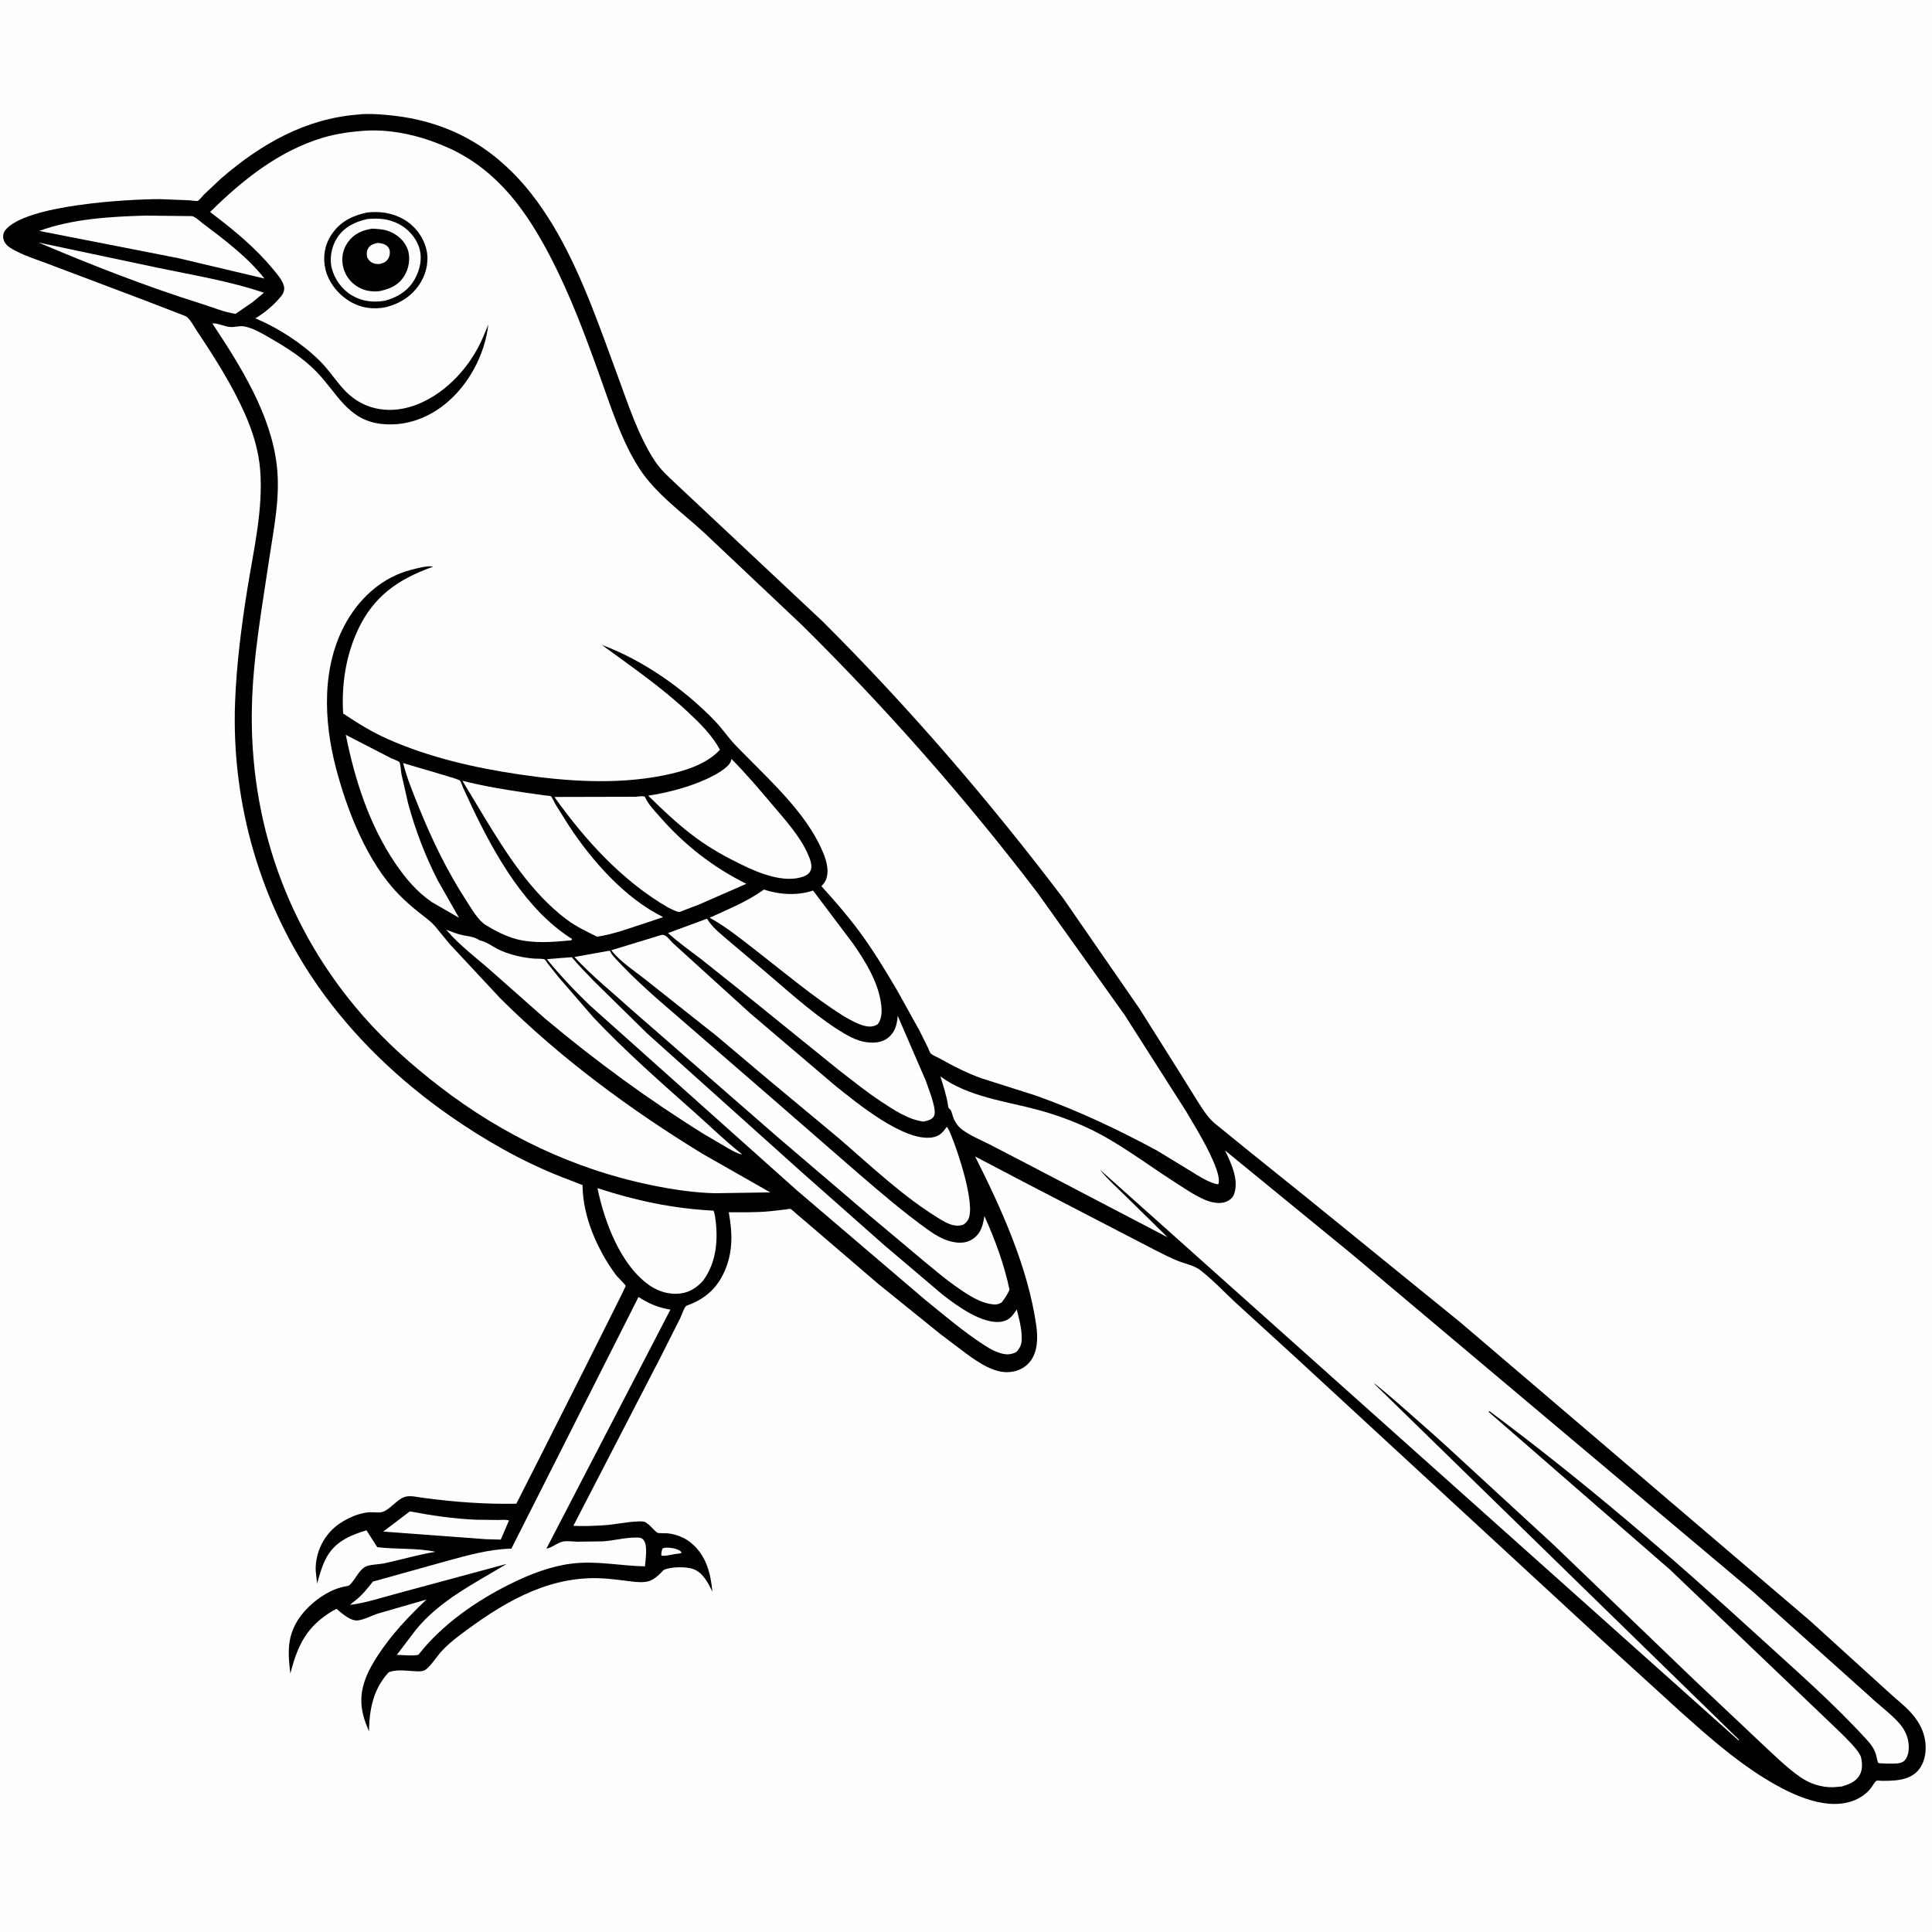 <svg version="1.1" xmlns="http://www.w3.org/2000/svg" style="display: block;" viewBox="0 0 2048 2048" width="1024" height="1024">
<path transform="translate(0,0)" fill="rgb(254,254,254)" d="M -0 -0 L 2048 0 L 2048 2048 L -0 2048 L -0 -0 z"/>
<path transform="translate(0,0)" fill="rgb(0,0,0)" d="M 379.635 121.419 C 389.136 120.234 400.026 121.002 409.526 121.81 C 432.267 123.745 454.342 128.583 475.523 137.22 C 581.064 180.26 618.779 301.115 654.963 399 C 665.941 428.697 676.508 461.7 693.891 488.237 C 700.226 497.907 707.904 504.701 716.209 512.571 L 747.043 541.482 L 871.735 658.45 C 963.805 750.198 1048.72 848.887 1127.21 952.464 L 1208.28 1069.79 L 1250.36 1136.66 L 1269.67 1167.65 C 1274.91 1175.86 1279.74 1183.86 1287.12 1190.38 L 1326.27 1222.16 L 1385.99 1270.16 L 1547.91 1401.66 L 1918.6 1718 L 2001.04 1792.88 C 2009.31 1800.73 2018.89 1807.71 2026.39 1816.27 C 2031.17 1821.73 2035.12 1827.6 2037.82 1834.37 C 2042.28 1845.52 2042.77 1859.16 2037.59 1870.17 C 2029.75 1886.88 2011.38 1887.89 1995.35 1887.76 C 1994.3 1887.75 1989.81 1887.31 1989.13 1887.68 C 1987.48 1888.62 1984.7 1893.5 1983.48 1895.11 C 1978.48 1901.74 1971.34 1906.46 1963.55 1909.19 C 1932.77 1920.01 1894.12 1899.9 1868.5 1883.81 C 1837.37 1864.25 1810.32 1840.29 1783 1815.92 L 1700.28 1740.55 L 1376.05 1441.38 L 1309.5 1380.58 C 1297.49 1369.39 1285.79 1356.87 1272.88 1346.78 C 1265.88 1341.31 1255.94 1339.61 1247.77 1336.24 C 1240.24 1333.13 1232.91 1329.45 1225.65 1325.75 L 1090.3 1255.6 L 1033.65 1225.9 C 1061.66 1281.58 1089.66 1343.12 1098.5 1405.21 C 1100.28 1417.69 1100.18 1432.97 1091.95 1443.26 C 1086.5 1450.07 1079.41 1453.45 1070.87 1454.38 C 1054.03 1456.21 1036.88 1444.03 1024.02 1434.72 L 996.921 1414.24 L 931 1360.99 L 857.326 1297.83 L 843.808 1286.36 C 842.352 1285.14 839.565 1282.2 837.901 1281.5 C 837.289 1281.24 833.593 1281.99 832.795 1282.09 L 815.261 1284.06 C 801.124 1285.35 786.724 1285.03 772.532 1285.07 C 776.465 1307.03 777.198 1327.22 767.895 1348 C 760.854 1363.73 750.025 1374.48 734.278 1381.54 C 732.996 1382.12 727.659 1383.87 726.927 1384.76 C 724.597 1387.59 722.724 1393.95 721.01 1397.42 L 700.108 1438.86 L 607.782 1617.45 C 618.582 1617.97 629.428 1617.52 640.214 1616.84 C 652.283 1616.08 664.238 1613.18 676.298 1612.81 C 678.696 1612.74 682.25 1612.44 684.331 1613.73 L 686 1614.9 C 690.295 1617.73 693.095 1622.26 696.897 1624.79 C 697.88 1625.45 705.772 1625.19 707.5 1625.36 C 716.539 1626.27 725.618 1629.77 732.624 1635.57 C 748.496 1648.72 753.457 1667.71 755.124 1687.24 C 750.613 1677.92 745.14 1666.78 734.57 1663.17 C 726.922 1660.55 711.364 1660.74 703.969 1664.05 C 703.026 1664.47 701.163 1666.78 700.35 1667.55 C 695.729 1671.95 691.076 1675.96 684.5 1676.83 C 677.7 1677.73 670.761 1676.58 664.017 1675.75 C 653.791 1674.48 643.283 1673.11 632.98 1672.92 C 577.043 1671.92 530.379 1700.94 487.236 1733.46 C 480.083 1738.85 473.252 1744.57 467.273 1751.27 C 463.178 1755.85 454.966 1768.5 449.802 1770.71 C 446.331 1772.2 442.24 1771.66 438.569 1771.48 C 430.18 1771.06 419.712 1769.4 411.886 1772.8 C 395.464 1790.89 391.673 1811.73 391.072 1835.26 C 386.293 1823.77 382.818 1813.93 383.051 1801.32 C 383.365 1784.25 391.324 1768.94 400.448 1754.97 C 415.19 1732.41 432.641 1714.1 452.07 1695.57 L 400.902 1710.36 C 394.198 1712.44 386.607 1716.73 379.783 1717.66 C 371.538 1718.78 362.56 1710.27 356.703 1705.43 L 352.983 1707.36 C 325.078 1724.02 315.606 1743.57 307.798 1774.09 C 305.261 1753.19 303.968 1735.69 315.977 1717 C 326.13 1701.19 346.318 1685.58 364.814 1681.89 C 366.349 1681.59 369.229 1681.34 370.447 1680.27 C 376.507 1674.91 379.623 1665.46 386.937 1661 C 391.178 1658.42 402.04 1658.34 407.302 1657.21 C 425.487 1653.34 443.139 1648.02 461.532 1644.96 C 441.695 1640.72 420.211 1642.54 399.911 1640.06 L 388.492 1622.18 C 380.619 1624.64 373.162 1627.14 365.948 1631.23 C 346.405 1642.29 341.837 1658.28 336.158 1678.64 L 334.663 1665.15 C 334.132 1649.34 340.131 1633.99 351.035 1622.57 C 360.644 1612.51 377.518 1604.05 391.5 1603.05 C 395.543 1602.76 402.091 1603.93 405.743 1602.63 C 414.274 1599.61 421.647 1588.15 430.826 1586.32 C 435.734 1585.35 443.673 1587.1 448.667 1587.77 C 482.062 1592.25 513.56 1594.6 547.314 1594.01 C 557.963 1573.35 663.513 1364.35 663.274 1363.12 C 663.034 1361.89 654.057 1353.08 652.594 1351.08 C 633.412 1324.91 618.034 1290.43 617.55 1257.53 L 617.543 1256.23 L 596.238 1248.01 C 554.355 1231.73 513.804 1208.61 477.009 1182.94 C 423.702 1145.75 375.288 1099.66 337.84 1046.41 C 276.115 958.631 245.118 851.459 249.193 744.298 C 250.711 704.367 255.847 664.22 262.135 624.797 C 268.754 583.297 279.209 539.856 275.755 497.647 C 274.067 477.025 267.684 456.728 259.275 437.914 C 245.73 407.61 227.33 378.634 208.893 351.084 C 206.19 347.044 200.722 336.523 196.441 335.004 L 153.428 318.408 L 56.642 281.874 C 41.707 275.905 23.672 270.975 10.24 262.253 C 6.822 260.033 3.996 256.333 3.412 252.233 C 3.022 249.488 3.72 246.4 5.435 244.195 C 26.484 217.131 135.684 211.076 169.484 211.084 L 200.76 212.323 C 202.094 212.409 208.783 213.388 209.69 212.93 C 211.45 212.042 214.737 207.749 216.331 206.134 L 234.323 189.186 C 276.458 152.874 323.194 125.801 379.635 121.419 z"/>
<path transform="translate(0,0)" fill="rgb(254,254,254)" d="M 702.208 1641.5 L 703.677 1640.91 C 707.571 1640.03 715.354 1641.04 718.93 1642.89 C 720.681 1643.79 721.916 1644.23 722.5 1646.14 L 719.5 1646.95 C 714.154 1647.08 705.78 1649.98 701.099 1649 C 700.829 1646.17 701.41 1644.16 702.208 1641.5 z"/>
<path transform="translate(0,0)" fill="rgb(254,254,254)" d="M 434.448 1602.12 C 457.625 1606.55 481.223 1610 504.822 1610.96 L 528.067 1611.25 C 531.457 1611.26 536.398 1610.59 539.538 1611.78 L 530.827 1632.04 L 514.752 1631.6 L 406.213 1623.56 L 434.448 1602.12 z"/>
<path transform="translate(0,0)" fill="rgb(254,254,254)" d="M 40.697 257.072 L 166.585 283.702 C 203.849 291.547 243.706 297.991 279.789 310.319 L 267.74 320.276 L 249.705 332.698 C 237.644 330.929 224.875 325.58 213.127 321.893 C 154.749 303.574 97.01 280.951 40.697 257.072 z"/>
<path transform="translate(0,0)" fill="rgb(254,254,254)" d="M 154.214 228.55 L 203.576 229.096 C 206.833 229.602 212.375 234.914 215.274 237.091 C 237.936 254.113 262.797 272.854 280.322 295.27 L 188.826 273.625 L 41.59 244.778 C 76.78 231.889 117.036 229.623 154.214 228.55 z"/>
<path transform="translate(0,0)" fill="rgb(254,254,254)" d="M 366.56 778.97 L 414.714 803.801 C 416.908 804.82 421.6 806.34 423.325 807.853 C 424.44 808.83 425.144 818.353 425.523 820.499 L 432.629 851.696 C 440.329 879.955 450.802 907.52 464.197 933.58 L 486.552 972.862 L 457.962 956.378 C 442.355 945.903 429.913 931.156 419.41 915.737 C 391.509 874.776 376.272 827.123 366.56 778.97 z"/>
<path transform="translate(0,0)" fill="rgb(254,254,254)" d="M 633.34 1259.49 C 674.391 1272.89 713.274 1281.07 756.427 1283.37 C 757.292 1285.58 757.719 1287.78 758.07 1290.11 C 761.6 1313.56 759.613 1338.16 745.286 1357.58 C 739.83 1363.65 732.948 1368.72 724.871 1370.5 C 712.364 1373.25 699.249 1369.94 688.783 1362.73 C 657.669 1341.3 640.63 1294.78 633.34 1259.49 z"/>
<path transform="translate(0,0)" fill="rgb(254,254,254)" d="M 472.954 985.519 C 478.513 987.666 484.085 989.864 489.898 991.235 C 495.161 992.476 501.407 992.672 506.117 995.429 C 507.648 996.324 508.191 996.773 510.013 997.222 C 515.983 998.691 521.079 1002.64 526.492 1005.51 C 532.811 1008.85 539.571 1011.08 546.464 1012.89 C 552.922 1014.59 559.356 1015.54 566 1016.14 C 568.279 1016.34 575.572 1016.06 577.288 1016.99 C 578.01 1017.38 579.824 1020.33 580.382 1021.06 L 592.198 1035.94 L 629.06 1078.53 C 662.966 1114.35 699.737 1146.76 736.597 1179.44 C 753.201 1194.17 768.99 1209.76 786.5 1223.44 L 786 1223.59 C 781.301 1222.78 776.64 1219.84 772.471 1217.58 L 746.586 1202.42 C 687.346 1165.65 631.326 1124.6 577.88 1079.82 L 522.829 1031.13 C 506.193 1016.24 487.411 1002.54 472.954 985.519 z"/>
<path transform="translate(0,0)" fill="rgb(254,254,254)" d="M 775.336 804.5 C 790.666 819.887 804.78 836.573 818.814 853.129 C 832.405 869.163 849.068 887.534 857.109 907.014 C 859.095 911.826 861.49 918.127 859.083 923.188 C 857.526 926.46 854.475 928.212 851.167 929.355 C 830.883 936.364 804.385 925.504 786.345 916.671 C 769.61 908.586 753.553 899.633 738.5 888.676 C 719.863 875.109 703.582 859.453 687.094 843.452 C 708.255 840.224 730.326 834.407 749.801 825.414 C 756.635 822.258 772.875 814.009 774.967 806.279 L 775.336 804.5 z"/>
<path transform="translate(0,0)" fill="rgb(254,254,254)" d="M 427.359 808.907 C 435.446 811.499 485.536 825.58 487.48 827.294 C 488.321 828.036 490.059 833.158 490.62 834.409 L 500.607 855.913 C 524.912 906.922 557.534 964.639 606.5 995.451 L 605.5 996.799 C 586.598 998.569 566.249 1000.38 547.658 995.574 C 536.372 992.659 525.038 986.786 515.152 980.731 C 506.904 975.678 500.457 964.216 495.269 956.266 C 474.396 924.279 457.848 890.263 443.622 854.848 C 437.517 839.652 431.364 824.845 427.359 808.907 z"/>
<path transform="translate(0,0)" fill="rgb(254,254,254)" d="M 673.947 844.597 C 677.098 844.273 680.388 843.614 683.5 844.393 C 686.95 852.479 693.743 859.313 699.487 865.879 C 725.677 895.824 755.509 919.093 791.12 936.874 L 739.959 959.271 L 724.867 964.953 C 723.819 965.335 721.073 966.66 720.074 966.675 C 717.163 966.72 711.287 963.4 708.479 962.159 C 659.969 934.217 619.918 890.228 587.7 844.811 L 673.947 844.597 z"/>
<path transform="translate(0,0)" fill="rgb(254,254,254)" d="M 596.427 1015.4 L 606.128 1014.66 C 613.306 1023.5 621.599 1031.66 629.464 1039.9 L 685.828 1095.32 L 850.141 1242.81 L 937.135 1319.76 L 999.529 1372.7 C 1014.77 1384.43 1042.12 1404.72 1062.5 1400.88 C 1070.23 1399.42 1073.7 1394.2 1077.79 1388.16 C 1080 1396.77 1082.53 1405.97 1082.93 1414.89 C 1083.3 1423.09 1083.05 1426.91 1077.42 1433.2 C 1073.73 1435.07 1070.09 1436.02 1065.94 1435.54 C 1057.59 1434.56 1049.7 1430.07 1042.77 1425.56 C 1021.19 1411.52 1000.85 1394.13 980.818 1377.95 L 844.687 1261.78 L 625.084 1065.58 C 608.941 1050.03 593.845 1034.11 579.681 1016.74 L 596.427 1015.4 z"/>
<path transform="translate(0,0)" fill="rgb(254,254,254)" d="M 809.776 942.96 C 826.329 948.513 845.269 949.538 861.91 944.036 L 904.601 1000.72 C 917.497 1019.32 930.859 1041.01 933.943 1063.91 C 934.941 1071.31 935.13 1079.52 930.5 1085.67 C 925.975 1088.44 922.061 1088.74 916.906 1087.53 C 908.974 1085.66 901.553 1081.24 894.516 1077.3 C 861.836 1056.67 832.167 1031.48 801.685 1007.82 C 785.776 995.471 769.955 982.568 752.269 972.846 C 771.867 963.771 792.222 955.717 809.776 942.96 z"/>
<path transform="translate(0,0)" fill="rgb(254,254,254)" d="M 749.406 973.833 L 751.859 977.443 C 757.252 984.755 764.81 990.701 771.649 996.62 L 804.732 1024.56 C 831.36 1046.86 858.128 1071.95 887.268 1090.84 C 896.531 1096.84 907.811 1103.54 919 1104.85 C 927.223 1105.81 935.342 1105.23 941.926 1099.66 C 948.565 1094.03 950.709 1086.8 951.437 1078.45 L 951.577 1076.75 L 981.186 1145.13 C 983.783 1152.94 993.645 1176.45 990.085 1183.05 C 987.885 1187.13 983.367 1187.83 979.249 1188.93 C 963.23 1187.18 947.144 1176.36 933.983 1167.67 C 918.35 1157.35 903.646 1145.44 888.806 1134.01 L 783.569 1048.88 L 744.217 1017.5 C 732.002 1008.17 719.594 999.364 708.133 989.098 L 749.406 973.833 z"/>
<path transform="translate(0,0)" fill="rgb(254,254,254)" d="M 490.188 827.646 C 512.52 833.32 535.548 837.169 558.342 840.446 L 577.651 843.181 C 578.792 843.341 583.126 843.513 583.99 844.066 C 585.068 844.757 587.859 850.941 588.653 852.316 L 602.521 874.457 C 627.09 912.089 662.284 952.07 702.928 972.144 L 688.467 977.05 C 670.737 982.696 651.286 990.318 632.918 992.943 C 621.925 987.468 610.675 982.22 600.812 974.824 C 563.119 946.556 536.404 904.207 512.352 864.486 L 490.188 827.646 z"/>
<path transform="translate(0,0)" fill="rgb(254,254,254)" d="M 642.466 1008.39 L 646.5 1007.77 L 647.949 1010.53 C 650.722 1014.85 654.997 1018.73 658.5 1022.48 C 669.965 1034.74 682.353 1045.95 694.805 1057.19 L 815.465 1161.74 L 909.423 1243.49 C 933.71 1264.43 958.265 1285.48 984.389 1304.13 C 991.886 1309.48 1000.65 1314.55 1009.76 1316.42 C 1017.46 1318 1024.71 1317.81 1031.36 1313.25 C 1040.04 1307.3 1041.97 1298.68 1043.51 1289.02 C 1054.64 1313.73 1064.61 1340.64 1070.13 1367.2 C 1067.93 1372.1 1065.43 1375.93 1062.2 1380.17 C 1060.12 1382.09 1056.85 1382.93 1054.07 1382.77 C 1038.97 1381.91 1024.24 1371.4 1012.32 1363.01 C 1001.24 1355.21 990.802 1346.17 980.29 1337.63 L 919.073 1286.25 L 824.577 1205.58 L 669.005 1069.92 C 649.011 1051.77 627.173 1034.32 608.913 1014.46 L 642.466 1008.39 z"/>
<path transform="translate(0,0)" fill="rgb(254,254,254)" d="M 676.838 1374.88 C 688.349 1382.14 697.138 1385.93 710.659 1388.29 L 579.231 1641.58 C 585.332 1640.77 591.036 1635 597.18 1634.01 C 601.562 1633.31 607.342 1634.14 611.869 1634.25 L 638.248 1633.92 C 649.982 1633.35 661.849 1629.89 673.5 1629.9 C 677.069 1629.91 679.532 1629.49 682.031 1632.25 C 686.918 1637.65 684.218 1653.3 683.714 1660.39 C 657.36 1659.91 632.66 1654.21 606.011 1657.5 C 583.251 1660.31 561.208 1668.95 540.78 1679.12 C 504.56 1697.14 468.463 1722.14 443.452 1754.23 C 436.456 1755.51 427.798 1754.38 420.617 1754.24 L 440.706 1727.85 C 465.897 1696.57 503.385 1678.26 537.12 1657.79 L 421.965 1688.89 C 405.274 1693.29 388.223 1699.07 371.128 1701.28 C 372.643 1699.72 374.279 1698.45 376 1697.14 C 383.736 1691.22 389.259 1684.13 395.27 1676.56 L 473.497 1654.75 C 495.292 1648.79 518.376 1642.26 541.087 1641.66 L 542.066 1641.65 L 676.838 1374.88 z"/>
<path transform="translate(0,0)" fill="rgb(254,254,254)" d="M 699.749 991.5 L 701.562 991.029 C 705.946 990.306 709.839 996.32 712.884 999.367 L 795.515 1074.37 L 885.098 1150.62 C 908.114 1169.05 957.969 1210.3 988 1205.73 C 996.086 1204.5 999.158 1200.58 1003.7 1194.44 C 1005.9 1197.25 1007.17 1200.87 1008.53 1204.14 C 1015.37 1220.52 1034.13 1276.6 1026.5 1292.43 C 1025.4 1294.71 1022.64 1297.82 1020.15 1298.53 C 1011.45 1301.03 1003.76 1296.64 996.546 1292.41 C 956.976 1268.37 922.803 1235.49 887.839 1205.47 L 813.915 1143.96 L 759.851 1098.32 L 684.05 1038.28 C 672.043 1028.71 657.367 1019.42 648.03 1007.28 L 699.749 991.5 z"/>
<path transform="translate(0,0)" fill="rgb(254,254,254)" d="M 996.846 1141.01 C 1026.35 1162.83 1065.96 1167.19 1100.47 1176.58 C 1118.51 1181.49 1136.11 1187.78 1153.05 1195.69 C 1185.63 1210.89 1214.52 1233.42 1244.72 1252.75 C 1255.02 1259.34 1266.44 1267.37 1277.76 1272.05 C 1284.42 1274.8 1293.43 1276.72 1300.35 1273.64 C 1304.05 1271.99 1307.07 1269.28 1308.37 1265.36 C 1313.37 1250.2 1305.01 1232.9 1298.56 1219.48 L 1431.86 1328.5 L 1858.03 1687.17 L 1982.37 1798.56 C 1992.29 1807.97 2004.17 1816.49 2013.18 1826.63 C 2017.41 1831.38 2020.76 1837.22 2022.32 1843.4 C 2023.9 1849.66 2024.07 1858.91 2020.37 1864.42 C 2018 1867.94 2015.39 1868.68 2011.33 1869.31 C 2009.52 1869.59 1991.83 1869.58 1991.04 1868.78 C 1990.32 1868.05 1988.85 1860.25 1988.27 1858.7 C 1986.45 1853.83 1983.92 1849.79 1980.45 1845.96 C 1944.44 1806.11 1902.71 1769.91 1863.07 1733.66 C 1771.97 1650.35 1678.09 1569.62 1579 1495.93 L 1577.83 1496.5 L 1770.01 1663.67 L 1936.7 1822.92 C 1943.95 1830.32 1971.15 1854.09 1972.94 1863.4 L 1973.12 1864.5 C 1974.12 1870.22 1974.32 1875.83 1971.56 1881.15 C 1967.66 1888.67 1960.05 1891.42 1952.53 1893.73 L 1943.5 1894.52 C 1930.77 1894.9 1918.22 1890.76 1907.88 1883.46 C 1893.29 1873.16 1879.76 1859.63 1866.69 1847.5 L 1796.84 1781.63 L 1645.97 1636.68 L 1532.5 1532.28 C 1525.41 1525.76 1458.97 1466.39 1456.36 1466.5 L 1843.5 1844.27 L 1843 1844.97 L 1165.78 1239.69 C 1174.53 1250.61 1185.15 1259.92 1195.09 1269.74 L 1237.71 1311.61 L 1089.35 1234.06 L 1048.92 1213.09 C 1039.44 1208.31 1029.01 1204.09 1020.41 1197.8 C 1015.55 1194.25 1012.46 1189.79 1010.36 1184.19 C 1009.62 1182.21 1008.91 1178.66 1007.85 1177 C 1006.05 1174.19 1005.6 1176.13 1004.99 1172 C 1003.4 1161.37 1000 1151.26 996.846 1141.01 z"/>
<path transform="translate(0,0)" fill="rgb(254,254,254)" d="M 389.328 138.439 C 411.149 137.241 435.462 141.861 456 149.043 L 467.408 153.327 L 478.707 158.276 C 528.175 181.961 558.069 223.762 582.81 271.066 C 604.574 312.678 620.537 355.937 636.327 400.032 C 647.891 432.325 659.173 468.092 677.951 496.96 C 695.211 523.495 723.715 543.717 746.874 565.094 L 850.391 662.867 C 939.989 751.484 1023.78 846.629 1100.15 946.894 L 1192.16 1075.92 L 1257.42 1178.26 C 1266.12 1193.1 1275.35 1207.83 1282.7 1223.41 C 1286.08 1230.58 1294.26 1247.62 1291.5 1255.3 L 1290.55 1255.3 C 1289.29 1255.19 1288.93 1255.1 1287.78 1254.75 C 1278.78 1252 1270.41 1246.51 1262.47 1241.57 L 1226.8 1219.87 C 1185.7 1197.54 1141.66 1176.78 1097.51 1161.2 L 1040.09 1142.94 C 1025.31 1137.57 1011.31 1130.61 997.672 1122.82 C 994.826 1121.19 988.782 1118.87 986.601 1116.67 C 985.583 1115.64 984.44 1112.18 983.707 1110.66 L 974.635 1092.39 L 950.672 1049.25 C 938.196 1028.08 925.509 1007.16 910.9 987.366 C 898.566 970.658 884.633 954.787 870.726 939.382 C 872.874 937.033 874.849 934.757 875.895 931.695 C 879.528 921.061 874.929 908.82 870.5 899.137 C 853.657 862.314 820.013 830.873 791.952 802.448 C 786.255 796.678 780.244 790.958 774.998 784.775 C 769.016 777.724 763.747 770.306 757.28 763.635 C 724.923 730.263 681.748 699.822 637.907 683.603 C 669.123 706.433 700.721 728.138 729.068 754.624 C 742.122 766.822 754.538 778.951 763.181 794.746 C 748.539 810.748 723.946 817.834 703.342 821.968 C 653.473 831.972 600.422 828.304 550.489 820.922 C 503.076 813.912 454.951 802.916 410.989 783.402 C 394.141 775.923 379.042 766.535 363.752 756.333 C 361.922 725.951 366.514 695.159 379.472 667.5 C 396.048 632.117 421.84 614.213 457.753 601.209 L 459.035 600.644 C 453.407 599.25 441.885 602.506 436 604.002 C 406.439 611.513 383.146 631.95 367.928 657.988 C 340.45 705.002 342.875 764.241 356.413 815.262 C 368.416 860.494 389.255 913.436 422.11 947.505 C 429.025 954.675 436.526 961.187 444.306 967.394 C 449.874 971.836 456.094 976.14 460.837 981.462 L 476.561 1000.6 L 530.398 1058.35 C 594.156 1121.79 668.451 1176.54 745.106 1223.35 L 816.514 1263.99 L 757.8 1264.87 C 735.712 1264.38 712.366 1260.8 690.738 1256.38 C 608.602 1239.6 532.873 1203.22 466.571 1152.22 C 437.051 1129.51 409.564 1105.07 384.956 1077.03 C 304.218 985.037 263.959 869.745 267.06 747.644 C 268.376 695.812 277.73 644.195 285.301 593 C 290.213 559.785 297.322 527.158 293.416 493.393 C 287.122 438.974 254.9 387.844 225.108 342.921 C 229.741 342.059 238.628 346.323 244.053 346.648 C 250.17 347.014 254.545 344.709 260.903 346.426 L 262.5 346.892 C 271.29 349.353 279.52 354.46 287.389 358.987 C 304.715 368.957 321.65 379.795 335.643 394.239 C 357.321 416.615 368.678 445.06 403.466 449.272 C 428.212 452.268 452.011 444.186 471.332 428.764 C 496.611 408.586 513.993 376.102 517.636 344 L 512.245 357 C 499.302 387.544 474.289 415.659 443.221 428.343 C 416.22 439.367 386.953 436.069 366.162 414.606 C 356.147 404.267 348.639 391.884 338.19 381.739 C 319.157 363.258 295.133 347.716 270.705 337.461 C 279.88 332.01 288.996 324.44 296.009 316.399 C 299.144 312.804 301.774 309.488 301.179 304.455 C 300.437 298.17 293.621 290.396 289.594 285.522 C 269.9 261.692 247.16 243.331 222.709 224.744 C 256.62 191.147 295.44 160.057 341.852 146.097 C 357.306 141.449 373.257 139.371 389.328 138.439 z"/>
<path transform="translate(0,0)" fill="rgb(0,0,0)" d="M 389.171 225.251 C 402.383 223.8 415.264 225.517 427 231.964 C 438.874 238.487 447.715 249.485 451.486 262.516 C 455.01 274.691 452.638 287.928 446.292 298.757 C 437.928 313.029 424.563 321.807 408.756 325.668 C 395.877 328.213 383.376 326.647 371.87 320.115 C 359.231 312.939 348.512 299.996 345.067 285.773 C 342.006 273.131 343.883 260.251 351.026 249.233 C 360.154 235.153 373.232 228.613 389.171 225.251 z"/>
<path transform="translate(0,0)" fill="rgb(254,254,254)" d="M 389.196 232.226 C 400.803 231.021 411.748 231.844 422.304 237.21 C 432.711 242.501 441.317 252.119 444.603 263.393 C 447.8 274.361 445.142 286.031 439.709 295.808 C 432.896 308.068 421.448 315.177 408.195 318.755 C 395.951 320.843 384.261 319.633 373.341 313.345 C 362.696 307.215 354.558 295.953 351.639 284.111 C 349.05 273.609 351.52 261.134 357.353 252.173 C 364.899 240.581 376.09 235.222 389.196 232.226 z"/>
<path transform="translate(0,0)" fill="rgb(0,0,0)" d="M 394.853 242.354 C 403.051 242.943 409.418 243.117 416.908 247.237 C 424.322 251.315 430.703 258.203 432.831 266.5 C 435.041 275.119 433.223 284.834 428.614 292.377 C 422.31 302.697 413.437 306.138 402.283 308.641 C 394.007 309.506 386.16 308.331 379 303.911 C 371.102 299.036 365.646 291.562 363.639 282.443 C 361.631 273.318 363.392 264.246 368.857 256.656 C 375.334 247.662 384.241 243.916 394.853 242.354 z"/>
<path transform="translate(0,0)" fill="rgb(254,254,254)" d="M 400.333 257.5 C 402.951 257.689 405.599 258.133 408 259.252 C 410.179 260.267 412.012 262.08 412.758 264.402 C 413.694 267.316 413.328 270.806 411.9 273.488 C 409.714 277.595 406.811 278.731 402.5 279.84 C 399.471 280.108 395.973 279.612 393.434 277.81 C 391.417 276.378 389.318 274.028 388.988 271.5 C 388.533 268.008 388.707 265.451 390.699 262.571 C 392.959 259.304 396.657 258.31 400.333 257.5 z"/>
</svg>